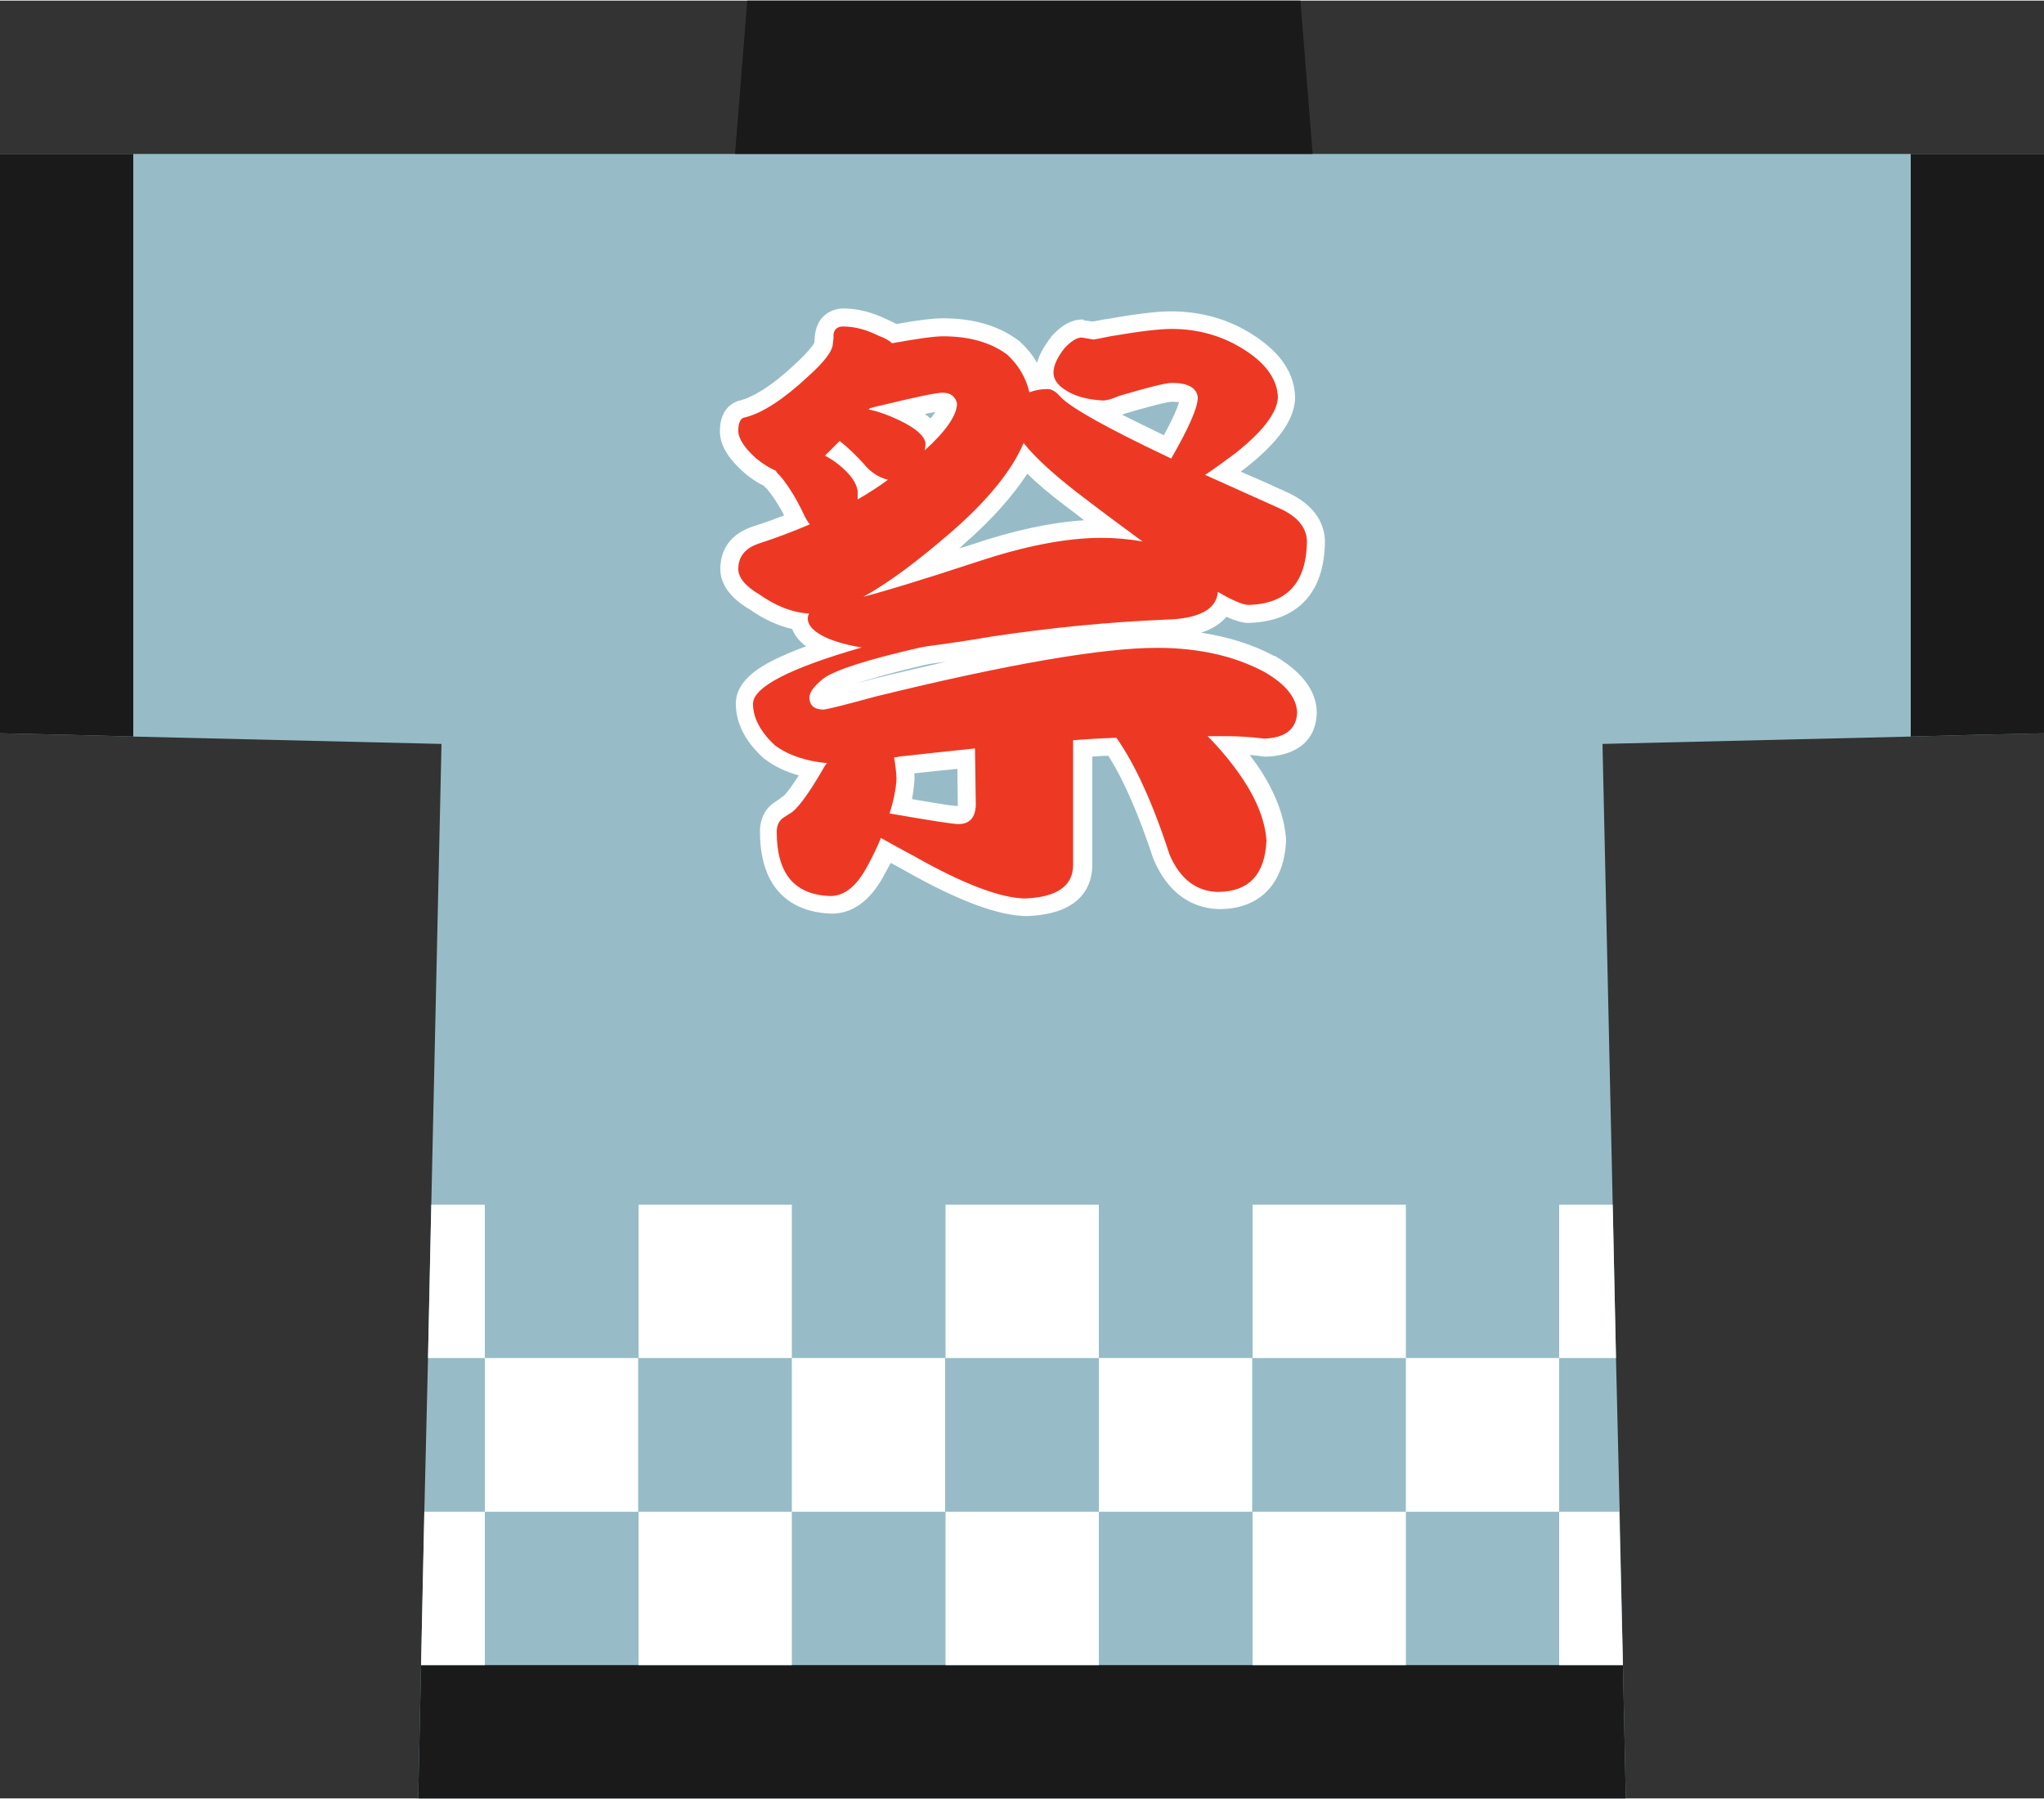 <?xml version="1.0" encoding="UTF-8" standalone="no"?><svg xmlns="http://www.w3.org/2000/svg" xmlns:xlink="http://www.w3.org/1999/xlink" fill="#000000" height="440" preserveAspectRatio="xMidYMid meet" version="1" viewBox="0.0 0.0 500.0 439.7" width="500" zoomAndPan="magnify"><rect x="0.0" y="0.0" width="500.0" height="439.7" fill="#333333" stroke="none"/><g id="change1_1"><path d="M500 37.5L500 179.2 482.2 179.6 467.4 180 392 181.8 394.5 294.5 395.3 332 396.2 369.6 397 407.1 397.7 439.7 102.3 439.7 103 407.1 103.8 369.6 104.7 332 105.5 294.5 108 181.8 32.6 180 17.8 179.6 0 179.2 0 37.5z" fill="#97bcc7"/></g><g id="change2_1"><path d="M397.7,439.7H102.3l0.7-32.6h294L397.7,439.7z M182.8,0l-3,37.5h141.3l-3-37.5L182.8,0z M0,37.5v141.7 l17.8,0.4l14.8,0.4V37.5H0z M467.4,37.5V180l14.8-0.4l17.8-0.4V37.5H467.4z" fill="#1a1a1a"/></g><g id="change3_1"><path d="M300,150.7c2,0.9,3.6,1.4,5,1.5l0.2,0l0.2,0c11.9-0.3,18.6-7.3,18.7-19.9l0-0.1l0-0.1 c-0.1-3.6-1.9-8.7-9.8-12.1c-3.7-1.7-7.3-3.3-10.8-4.8c0.4-0.3,0.8-0.6,1.2-0.9l0,0l0,0c8-6.3,11.8-11.7,12.1-16.8l0-0.2l0-0.2 c-0.1-5.9-3.5-10.9-9.9-15.1c-6-4-12.9-6-20.5-6c-3.3,0-8.4,0.6-15.7,1.9l-0.1,0l-0.1,0c-1.6,0.3-2.6,0.5-3.2,0.6l-2.2-0.3L265,78 h-0.3c-2.5,0-4.9,1.3-7.4,4l-0.1,0.1l-0.1,0.2c-1.7,2.2-2.9,4.3-3.4,6.3c-1.1-1.9-2.5-3.6-4.2-5.2l-0.2-0.2l-0.2-0.1 c-4.8-3.6-11-5.4-18.4-5.4c-2.3,0-5.9,0.4-11.4,1.4c-0.7-0.4-1.6-0.8-2.5-1.2c-3.5-1.7-7-2.6-10.5-2.6c-3,0-6.7,1.9-7,7.1l-0.1,1.3 c-0.2,0.3-1,1.8-4.6,5.1l0,0l0,0c-6.5,6.1-10.8,8.2-13.2,8.9c-1.6,0.3-5.3,1.7-5.3,7.6c0,3.3,1.9,6.6,5.9,10.1l0.1,0.1l0.1,0.1 c1.5,1.3,3.1,2.3,4.7,3.1c0.2,0.3,0.5,0.5,0.7,0.7c1.4,1.7,2.9,3.9,4.2,6.5c-2.5,1-5,1.9-7.6,2.7c-7,2.3-8,7.5-8,10.4 c0,3.7,2.4,7.1,7.2,9.9c3.4,2.4,6.9,4,10.4,4.8c0.6,1.6,1.7,3,3.4,4.2c-3.2,1.2-6,2.4-8.2,3.5c-3.9,2-9,5.3-9,10.5 c0,4.7,2.2,9.2,6.7,13.3l0.2,0.2l0.2,0.1c2.3,1.8,5.1,3.1,8.3,4c-2.7,4.2-3.8,5.2-4.1,5.3l-0.2,0.1l-0.2,0.2l-1.3,0.9 c-2.4,1.5-3.7,4.1-3.7,7.2c0,17,10.9,19.9,17.4,20.1l0.1,0h0.1c5,0,9.3-3.1,12.6-9.1c0.6-1.1,1.2-2.2,1.8-3.3c1.3,0.7,2.6,1.4,4,2.2 c12.8,7.2,22.4,10.7,29.1,10.8l0.1,0l0.1,0c14-0.5,16-8.1,16-12.6v-26.4c1.3-0.1,2.6-0.2,3.9-0.2c3.8,5.9,7.5,14.5,11.1,25.4 l0.1,0.2l0.1,0.2c4.2,9.5,11,11.6,15.9,11.7l0.1,0l0.1,0c9.7-0.1,15.6-6.2,16.1-16.7l0-0.2l0-0.2c-0.4-5.5-2.6-11.4-6.6-17.4 c-0.7-1.1-1.5-2.1-2.3-3.2c1.1,0.1,2.3,0.2,3.5,0.4l0.3,0l0.4,0c3.5-0.1,11.8-1.4,12.2-10.5l0-0.2l0-0.2c-0.1-5.2-3.6-9.8-10.2-13.7 l-0.1,0l-0.1,0c-5.2-2.8-11.2-4.7-17.9-5.7C296.6,153.7,298.7,152.3,300,150.7z M223.7,190c0-0.3,0-0.7-0.1-1 c3.7-0.4,7.2-0.8,10.6-1.1l0.1,8.8c0,0.1,0,0.2,0,0.3c-0.7,0-3.2-0.3-11.2-1.7c0.3-1.7,0.5-3.3,0.6-4.9l0-0.2L223.7,190z M234.6,134 c0.4-0.3,0.7-0.6,1.1-1c6.9-6,12-11.8,15.6-17.3c2.4,2.4,5.5,5,9.2,7.8c1.6,1.2,3.2,2.4,4.7,3.6c-8.1,0.5-17.4,2.5-27.7,6 C236.5,133.4,235.5,133.7,234.6,134z M227.6,102.2c-0.5-0.4-0.9-0.8-1.4-1.1c1.1-0.2,2-0.4,2.6-0.5 C228.5,101,228.2,101.6,227.6,102.2z M213.1,166L213.1,166c-1.4,0.4-2.5,0.7-3.6,1c3.3-1.1,8.5-2.6,16.6-4.5 c0.5-0.1,1.1-0.2,1.5-0.3c1.2-0.2,2.5-0.3,3.8-0.5C225.7,163,219.6,164.4,213.1,166L213.1,166z M274.5,101.3 c0.2-0.1,0.5-0.2,0.7-0.3c9.1-2.7,11.2-2.9,11.5-2.9c0.8,0,1.3,0.1,1.7,0.1c-0.3,1.2-1.3,3.7-3.7,8.1 C280.6,104.3,277.3,102.7,274.5,101.3z M118.6,294.5V332h-13.9l0.8-37.5H118.6z M193.7,332h-37.5v-37.5h37.5V332z M268.8,332h-37.5 v-37.5h37.5V332z M343.9,332h-37.5v-37.5h37.5V332z M395.3,332h-13.9v-37.5h13.1L395.3,332z M156.1,369.6h-37.5V332h37.5V369.6z M231.2,369.6h-37.5V332h37.5V369.6z M306.3,369.6h-37.5V332h37.5V369.6z M381.4,369.6h-37.5V332h37.5V369.6z M118.6,369.6v37.5H103 l0.8-37.5H118.6z M193.7,407.1h-37.5v-37.5h37.5V407.1z M268.8,407.1h-37.5v-37.5h37.5V407.1z M343.9,407.1h-37.5v-37.5h37.5V407.1z M397,407.1h-15.6v-37.5h14.7L397,407.1z" fill="#ffffff"/></g><g id="change4_1"><path d="M206.2,79.7c2.9,0,5.8,0.8,8.8,2.3c1.4,0.5,2.5,1.1,3.2,1.8c6.1-1.1,10.3-1.7,12.5-1.7 c6.4,0,11.7,1.5,15.7,4.5c2.8,2.6,4.6,5.7,5.4,9.2c1.3-0.5,2.8-0.8,4.5-0.8c1,0,2.1,0.7,3.2,2c2.6,2.7,11.6,7.7,27,15 c4.3-7.5,6.5-12.4,6.5-15c-0.3-2.3-2.4-3.5-6.3-3.5c-1.6,0-5.9,1.1-13,3.2c-1.6,0.7-2.9,1.1-3.9,1.1c-3.9-0.2-7.1-1.1-9.4-2.7 c-1.8-1.2-2.7-2.6-2.7-4.1c0-1.7,0.9-3.7,2.7-6c1.6-1.7,3-2.6,4.2-2.6l2.9,0.5c0.7-0.1,2.1-0.4,4.1-0.8c7-1.2,11.9-1.8,15-1.8 c6.7,0,12.8,1.8,18.1,5.3c5.1,3.3,7.8,7.2,7.9,11.5c-0.2,3.7-3.7,8.3-10.4,13.6c-2.8,2.1-5.3,3.9-7.4,5.3c5.3,2.4,11.3,5.1,17.8,8 c4.6,2,7,4.7,7.1,8.2c-0.1,10.2-4.9,15.4-14.4,15.6c-1.5-0.1-4-1.2-7.4-3.2c-0.3,4.3-4.6,6.6-12.8,6.8c-14.2,0.6-28.3,2-42.3,4.1 c-5.9,1-11.2,1.8-15.9,2.4c-0.5,0.1-1.1,0.2-1.7,0.3c-13.2,3-21.2,5.6-23.9,7.7c-2.2,1.8-3.3,3.3-3.3,4.5c0,2,1.2,3,3.5,3 c1.9-0.3,6.1-1.4,12.7-3.2c32.6-8,55.6-11.9,68.8-11.9c10.3,0,19,2,26.3,5.9c5.2,3,7.9,6.3,8,10c-0.2,4-2.9,6.1-8,6.3 c-3.3-0.4-6.4-0.6-9.4-0.6h-4.5c3.1,3.1,5.9,6.5,8.5,10.3c3.6,5.4,5.6,10.5,5.9,15.3c-0.4,8.3-4.3,12.4-11.8,12.5 c-5.3-0.1-9.3-3.1-11.9-9.1c-4.1-12.7-8.5-22.2-13-28.6c-3.3,0.1-6.9,0.3-10.6,0.6c0,1,0,2,0,3v27.5c0,5.1-3.9,7.9-11.8,8.2 c-5.9-0.1-15-3.5-27-10.3c-3.2-1.7-5.9-3.2-8.2-4.5c-1,2.4-2.2,4.9-3.6,7.4c-2.5,4.5-5.4,6.8-8.8,6.8c-8.8-0.3-13.1-5.5-13.1-15.7 c0-1.6,0.6-2.8,1.7-3.5l1.4-0.9c1.8-0.9,4.7-4.8,8.6-11.6c0.2-0.3,0.4-0.6,0.6-0.8c-5.3-0.5-9.6-2-12.8-4.4 c-3.5-3.3-5.3-6.7-5.3-10.1c0-4.1,8.9-8.7,26.6-13.8c-3.3-0.5-6.1-1.3-8.5-2.3c-3.1-1.4-4.7-3-4.7-4.8c0-0.4,0.1-0.8,0.3-1.2 c-4-0.2-8.1-1.8-12.2-4.7c-3.4-2-5.1-4.1-5.1-6.2c0-3,1.7-5.1,5-6.2c4.3-1.4,8.5-3,12.5-4.7c-0.5-0.6-1-1.4-1.4-2.3 c-1.9-4-3.9-7.3-6-9.7c-0.4-0.3-0.7-0.7-0.9-1.1c-1.6-0.7-3.2-1.7-4.8-3c-2.9-2.6-4.4-4.9-4.4-6.8c0-2.1,0.6-3.2,1.8-3.3 c4.2-1.1,9.3-4.4,15.3-10c3.8-3.4,5.8-6,6-7.7l0.2-1.7C203.7,80.7,204.6,79.7,206.2,79.7z M201.8,111.3c1.2,0.6,2.4,1.4,3.5,2.3 c2.7,2.2,4.2,4.3,4.5,6.3c0,0.8,0,1.5,0,2.1c2.6-1.5,5.1-3.1,7.4-4.8c-2.3-0.6-4.3-1.9-5.9-3.9c-2-2.2-4-4.1-5.9-5.6 C204.1,109,202.9,110.2,201.8,111.3z M211.2,145.8c4.7-1.2,14-4,27.7-8.5c11.7-3.9,21.9-5.9,30.5-5.9c3.5,0,6.9,0.3,10.1,0.9 c-4.8-3.5-10.3-7.6-16.3-12.2c-6-4.7-10.3-8.7-12.8-11.9c-2.9,6.8-8.8,14-17.5,21.6C224.6,137,217.4,142.4,211.2,145.8z M212.5,100 c2.4,0.5,4.9,1.4,7.4,2.6c4,1.9,6.2,3.8,6.5,5.6c0,0.7-0.1,1.3-0.2,1.8c5.2-4.7,7.9-8.6,7.9-11.5c-0.4-1.7-1.6-2.6-3.5-2.6 c-1.6,0-6.3,1-14.2,2.9c-1.4,0.3-2.6,0.6-3.6,0.9C212.7,99.8,212.6,99.9,212.5,100z M218.7,185.1c0.3,1.6,0.5,3.3,0.6,5.1 c-0.1,2.6-0.7,5.5-1.7,8.6c9.8,1.7,15.4,2.6,16.9,2.6c2.7,0,4.1-1.6,4.2-4.7l-0.2-13.8c-5.9,0.6-12.1,1.3-18.6,2 C219.6,185,219.1,185.1,218.7,185.1z" fill="#ed3924"/></g></svg>